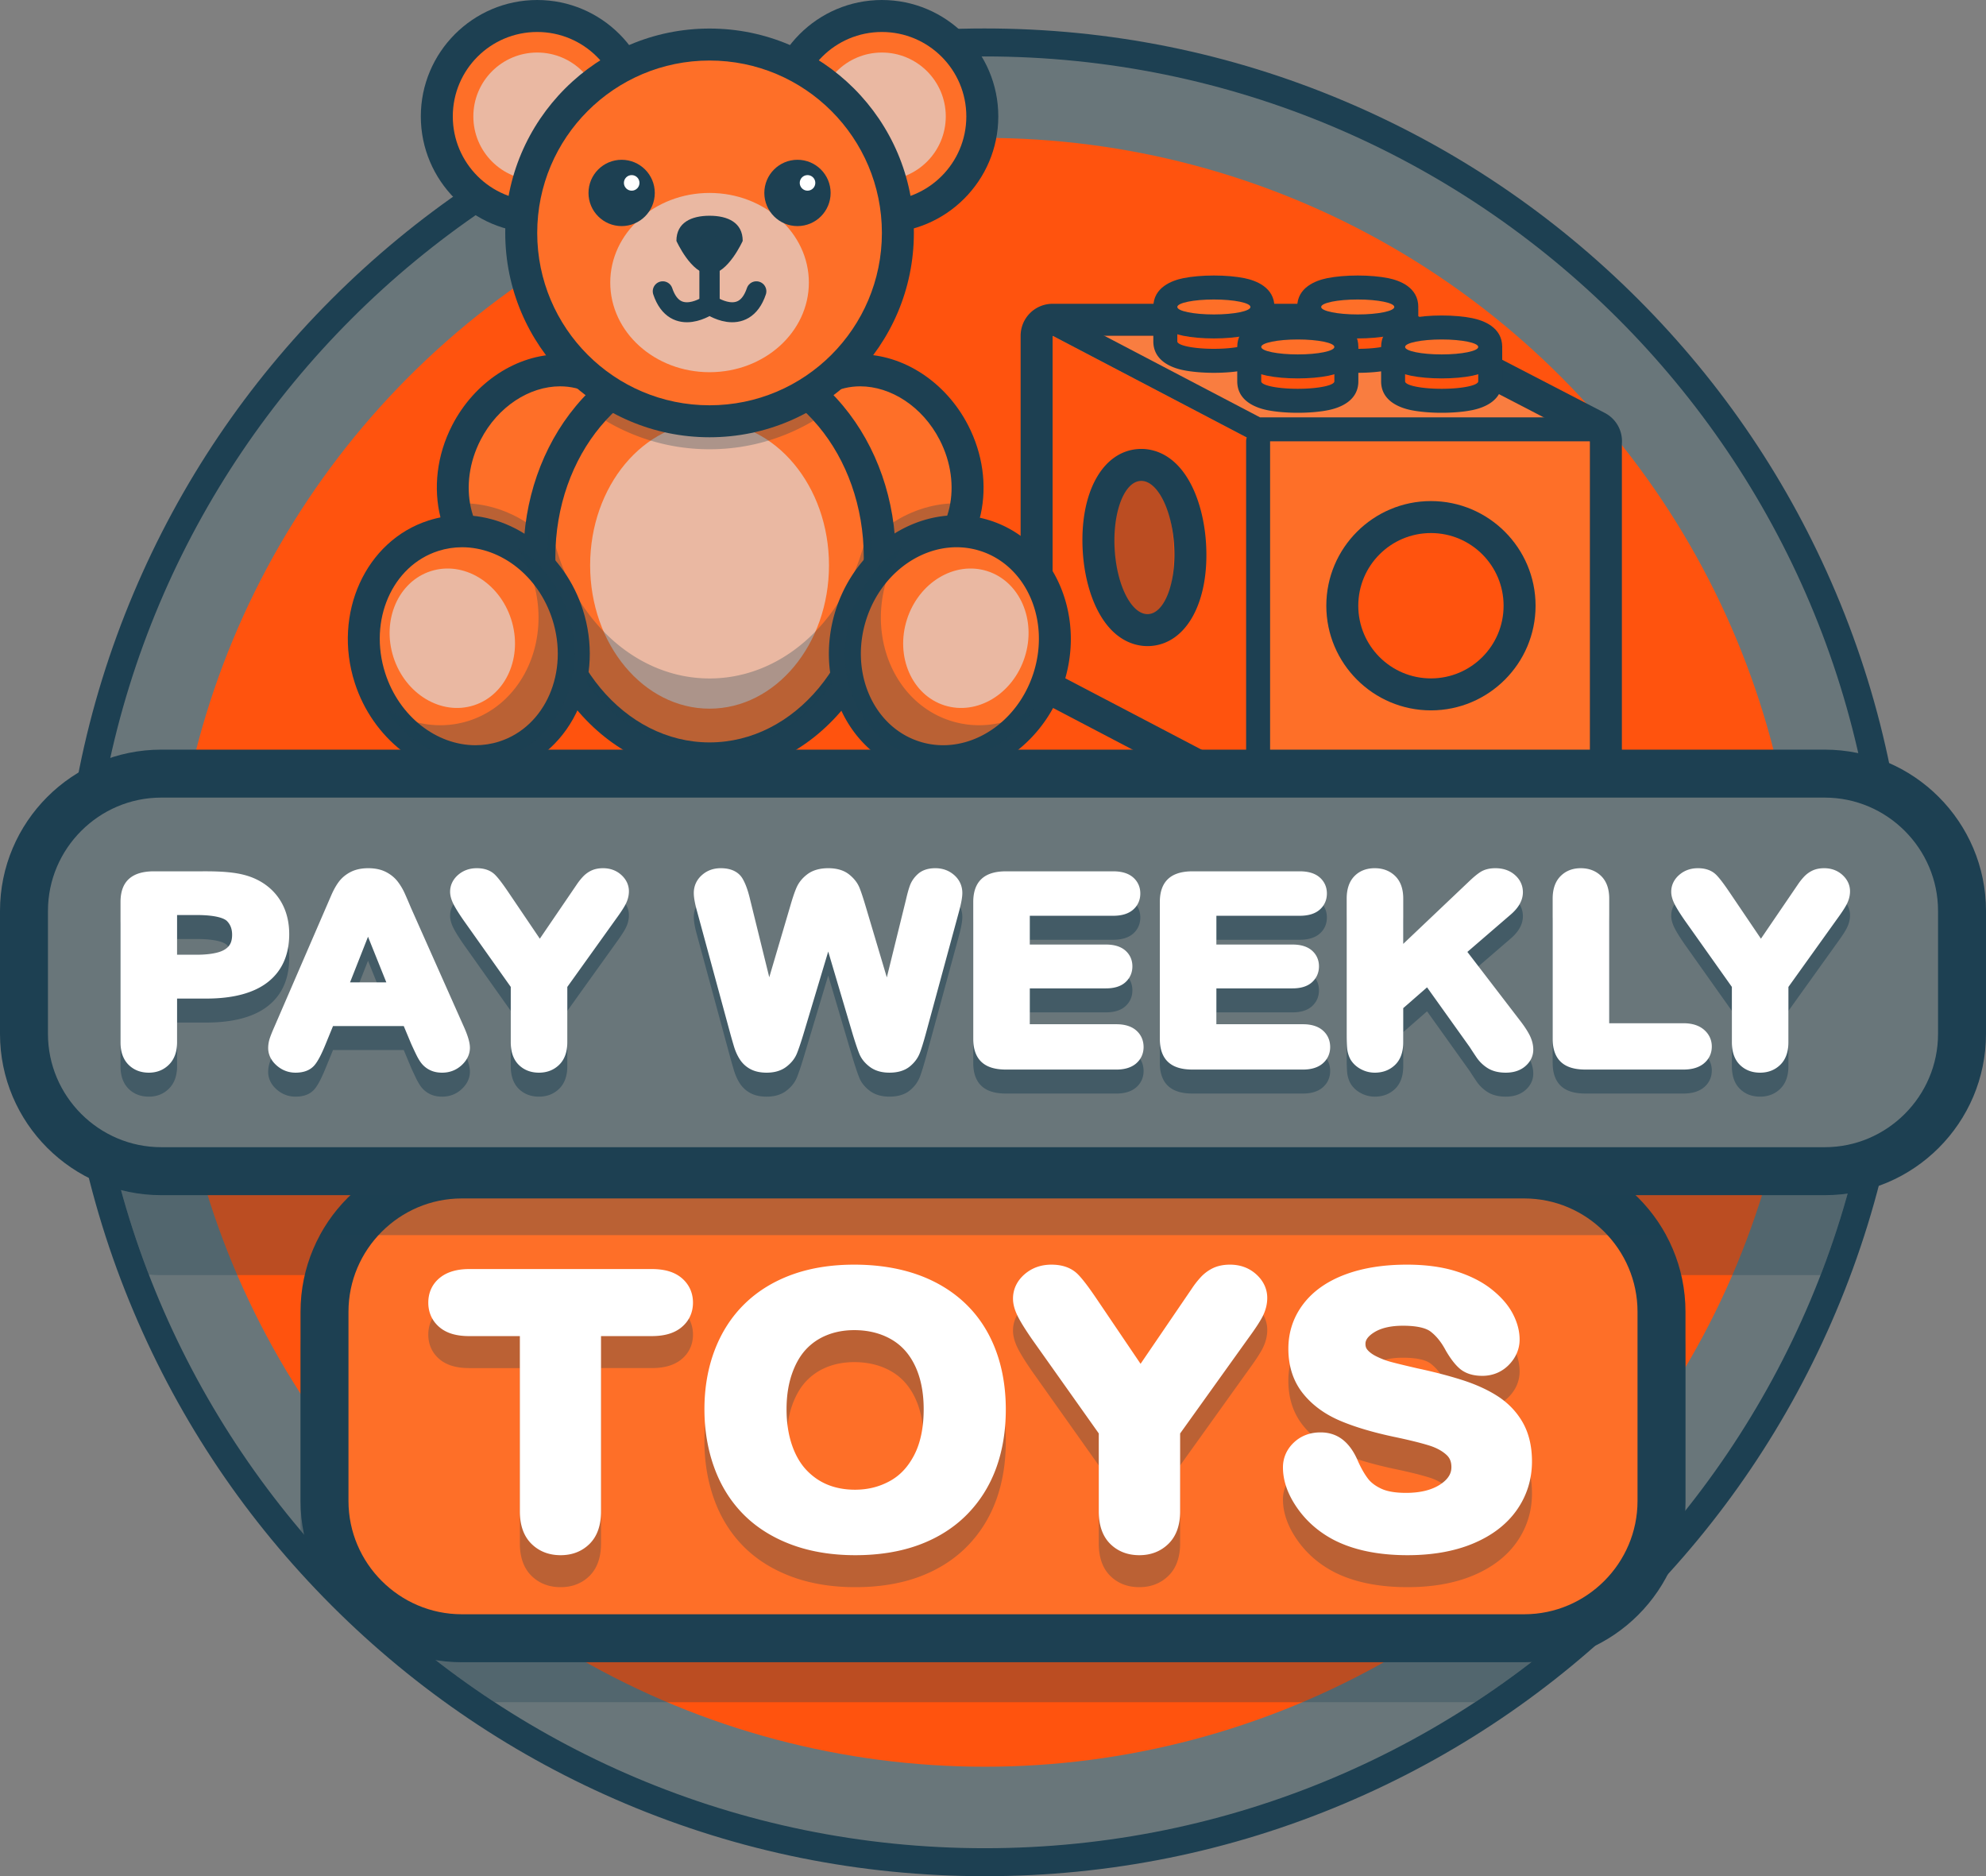 <svg viewBox="0 0 496.966 469.383" xmlns="http://www.w3.org/2000/svg"><rect x="0" y="0" width="496.966" height="469.383" fill="#808080" stroke="none"/><defs><style>.cls-2{fill:#eab8a2}.cls-6{mix-blend-mode:multiply;opacity:.3}.cls-6,.cls-8{fill:#1d4052}.cls-10{fill:#ff530e}.cls-12,.cls-13{fill:#fe6f28}.cls-14{fill:#fff}.cls-16{fill:none;stroke:#1d4052;stroke-miterlimit:10;stroke-width:5px;stroke-linecap:round}.cls-17{fill:#1d4052}</style></defs><g style="isolation:isolate"><g id="Layer_1"><path style="fill:#69767a" d="M246.437 465.882c-60.803 0-117.966-23.677-160.96-66.672-42.994-42.993-66.672-100.156-66.672-160.959s23.678-117.965 66.672-160.96 100.157-66.67 160.96-66.67 117.966 23.677 160.96 66.67c42.993 42.995 66.671 100.158 66.671 160.96s-23.678 117.966-66.672 160.96c-42.993 42.994-100.156 66.671-160.959 66.671Z"></path><path d="M246.437 14.12c123.784 0 224.131 100.347 224.131 224.131S370.221 462.383 246.437 462.383 22.305 362.036 22.305 238.25 122.652 14.12 246.437 14.12m0-7c-31.2 0-61.47 6.112-89.97 18.166-27.523 11.642-52.24 28.306-73.465 49.53-21.224 21.225-37.889 45.943-49.53 73.466-12.055 28.5-18.167 58.77-18.167 89.97s6.112 61.469 18.167 89.968c11.641 27.524 28.306 52.241 49.53 73.466 21.225 21.224 45.942 37.889 73.466 49.53 28.5 12.055 58.77 18.167 89.969 18.167s61.47-6.112 89.969-18.167c27.523-11.641 52.24-28.306 73.465-49.53s37.89-45.942 49.53-73.466c12.055-28.5 18.167-58.77 18.167-89.969s-6.112-61.47-18.166-89.969c-11.642-27.523-28.306-52.24-49.53-73.465-21.225-21.225-45.943-37.89-73.466-49.53-28.5-12.055-58.77-18.167-89.97-18.167Z" class="cls-8"></path><circle style="fill:#ff530e" r="203.747" cy="238.251" cx="246.437"></circle><path d="M220.683 54.252c-13.855 0-25.127-11.272-25.127-25.126S206.828 4 220.683 4s25.125 11.271 25.125 25.126-11.271 25.126-25.125 25.126Z" class="cls-13"></path><path d="M220.683 8c11.667 0 21.126 9.459 21.126 21.126s-9.459 21.126-21.126 21.126-21.127-9.458-21.127-21.126S209.015 8 220.682 8m0-8c-16.06 0-29.126 13.066-29.126 29.126s13.066 29.126 29.126 29.126 29.127-13.066 29.127-29.126S236.743 0 220.683 0Z" class="cls-8"></path><circle r="15.982" cy="29.126" cx="220.683" class="cls-2"></circle><path d="M134.43 54.252c-13.854 0-25.126-11.272-25.126-25.126S120.576 4 134.43 4s25.126 11.271 25.126 25.126-11.271 25.126-25.126 25.126Z" class="cls-13"></path><path d="M134.43 8c11.668 0 21.126 9.459 21.126 21.126s-9.458 21.126-21.126 21.126-21.126-9.458-21.126-21.126S122.763 8 134.43 8m0-8c-16.06 0-29.126 13.066-29.126 29.126s13.066 29.126 29.126 29.126 29.126-13.066 29.126-29.126S150.49 0 134.43 0Z" class="cls-8"></path><circle r="15.982" cy="29.126" cx="134.43" class="cls-2"></circle><path d="M221.154 144.907c-9.372 0-18.575-6.114-23.446-15.574-3.224-6.26-4.215-13.232-2.79-19.63 1.485-6.668 5.387-11.927 10.986-14.81 2.889-1.488 6.034-2.242 9.349-2.242 9.371 0 18.575 6.113 23.447 15.574 3.223 6.26 4.214 13.232 2.788 19.63-1.484 6.667-5.386 11.927-10.985 14.81-2.889 1.487-6.034 2.242-9.349 2.242Z" class="cls-13"></path><path d="M215.252 96.651c7.639 0 15.574 5.021 19.891 13.405 5.782 11.228 2.885 24.235-6.471 29.053-2.37 1.22-4.927 1.798-7.518 1.798-7.638 0-15.573-5.021-19.89-13.405-5.782-11.228-2.885-24.235 6.47-29.053 2.37-1.22 4.928-1.798 7.519-1.798m0-8c-3.958 0-7.72.904-11.18 2.686-13.263 6.83-17.714 24.696-9.922 39.827 5.55 10.778 16.15 17.743 27.003 17.743 3.958 0 7.72-.904 11.18-2.686 6.577-3.387 11.336-9.763 13.059-17.496 1.628-7.31.514-15.24-3.137-22.331-5.55-10.779-16.15-17.743-27.003-17.743Z" class="cls-8"></path><path d="M134.252 144.907c-3.314 0-6.46-.755-9.349-2.243-5.598-2.882-9.5-8.142-10.985-14.808-1.425-6.399-.434-13.37 2.79-19.631 4.87-9.46 14.074-15.574 23.446-15.574 3.315 0 6.46.754 9.349 2.242 5.6 2.883 9.5 8.142 10.985 14.81 1.426 6.397.435 13.37-2.789 19.63-4.871 9.46-14.075 15.574-23.446 15.574Z" class="cls-13"></path><path d="M140.154 96.651c2.591 0 5.148.578 7.518 1.798 9.355 4.818 12.253 17.825 6.471 29.053-4.317 8.384-12.252 13.405-19.89 13.405-2.591 0-5.148-.578-7.518-1.798-9.356-4.818-12.253-17.825-6.471-29.053 4.317-8.384 12.252-13.405 19.89-13.405m0-8c-10.853 0-21.453 6.965-27.003 17.743-7.792 15.131-3.34 32.998 9.922 39.827 3.46 1.782 7.222 2.686 11.18 2.686 10.853 0 21.453-6.965 27.003-17.743 7.791-15.131 3.34-32.998-9.922-39.827-3.46-1.782-7.222-2.686-11.18-2.686Z" class="cls-8"></path><path d="M142.539 141.876c-5.22 2.522-11.037 2.801-16.025.232-5.84-3.007-9.163-9.205-9.43-16.17 10.246.473 19.811 6.634 25.455 15.938ZM212.647 141.876c5.22 2.522 11.037 2.801 16.025.232 5.84-3.007 9.162-9.205 9.43-16.17-10.247.473-19.812 6.634-25.455 15.938Z" class="cls-6"></path><path d="M177.556 189.735c-23.482 0-42.587-22.568-42.587-50.308s19.105-50.309 42.587-50.309 42.588 22.568 42.588 50.309-19.105 50.308-42.588 50.308Z" class="cls-13"></path><path d="M177.556 93.118c21.311 0 38.587 20.733 38.587 46.309s-17.276 46.308-38.587 46.308-38.587-20.733-38.587-46.308 17.276-46.31 38.587-46.31m0-8c-12.723 0-24.596 5.84-33.43 16.443-8.484 10.182-13.157 23.63-13.157 37.867s4.673 27.685 13.156 37.866c8.835 10.603 20.708 16.442 33.431 16.442s24.596-5.839 33.431-16.442c8.484-10.181 13.156-23.63 13.156-37.866s-4.672-27.685-13.155-37.867c-8.835-10.603-20.708-16.442-33.432-16.442Z" class="cls-8"></path><ellipse ry="35.865" rx="29.884" cy="141.427" cx="177.556" class="cls-2"></ellipse><path d="M177.556 112.395c9.502 0 18.401-2.614 26.032-7.148-6.862-7.532-15.999-12.13-26.032-12.13s-19.169 4.598-26.031 12.13a50.803 50.803 0 0 0 26.031 7.148ZM177.556 169.735c-19.795 0-36.315-16.959-39.87-39.308a57.262 57.262 0 0 0-.717 9c0 26.637 18.208 48.308 40.587 48.308s40.587-21.67 40.587-48.308c0-3.077-.253-6.082-.717-9-3.554 22.35-20.074 39.308-39.87 39.308Z" class="cls-6"></path><path d="M118.98 190.439c-11.618-.001-22.476-8.573-26.406-20.847-4.88-15.243 2.243-31.197 15.879-35.563a23.503 23.503 0 0 1 7.176-1.12c11.617 0 22.475 8.572 26.406 20.846 4.88 15.243-2.243 31.198-15.88 35.564a23.5 23.5 0 0 1-7.174 1.12Z" class="cls-13"></path><path d="M115.629 136.909c9.7 0 19.098 7.142 22.596 18.066 4.215 13.164-1.735 26.835-13.289 30.534-1.966.63-3.967.93-5.956.93-9.7 0-19.099-7.143-22.597-18.067-4.214-13.163 1.735-26.834 13.29-30.533 1.966-.63 3.967-.93 5.956-.93m0-8c-2.855 0-5.68.44-8.396 1.31-15.737 5.04-24.022 23.249-18.468 40.593 4.454 13.911 16.879 23.627 30.215 23.627 2.855 0 5.68-.441 8.395-1.31 7.814-2.503 14.012-8.236 17.454-16.145 3.286-7.549 3.646-16.231 1.015-24.448-4.454-13.911-16.88-23.627-30.215-23.627Z" class="cls-8"></path><path d="M177.556 105.395c-25.985 0-47.126-21.14-47.126-47.126s21.14-47.127 47.126-47.127 47.127 21.141 47.127 47.127-21.14 47.126-47.127 47.126Z" class="cls-13"></path><path d="M177.556 15.143c23.818 0 43.126 19.308 43.126 43.126s-19.308 43.126-43.126 43.126-43.126-19.308-43.126-43.126 19.308-43.126 43.126-43.126m0-8c-28.19 0-51.126 22.935-51.126 51.126s22.935 51.126 51.126 51.126 51.126-22.935 51.126-51.126-22.935-51.126-51.126-51.126Z" class="cls-8"></path><ellipse ry="22.424" rx="24.849" cy="70.693" cx="177.556" class="cls-2"></ellipse><path d="M185.85 60.269s-3.713 8.293-8.294 8.293-8.293-8.293-8.293-8.293c0-4.58 3.713-6.294 8.293-6.294s8.294 1.713 8.294 6.294Z" class="cls-17"></path><circle r="8.294" cy="48.269" cx="155.556" class="cls-17"></circle><circle r="8.294" cy="48.269" cx="199.556" class="cls-17"></circle><circle r="1.948" cy="45.755" cx="202.071" class="cls-14"></circle><circle r="1.948" cy="45.755" cx="158.071" class="cls-14"></circle><path d="M123.78 425.853h245.314a225.34 225.34 0 0 0 52.671-47.986v-39.695c0-22.247-18.099-40.347-40.346-40.347H115.547c-22.247 0-40.346 18.1-40.346 40.347v44.676a225.313 225.313 0 0 0 48.578 43.005Z" class="cls-6"></path><path d="M313.822 110.41h84.029v84.029h-84.029z" class="cls-12"></path><path d="m313.822 194.439-50.424-26.411V84l50.424 26.41v84.029z" class="cls-10"></path><path d="M397.899 110.41h-84.077L263.398 84h83.499l51.002 26.41z" class="cls-12"></path><path d="M397.899 110.41h-84.077L263.398 84h83.499l51.002 26.41z" style="fill:#eab8a2;opacity:.2"></path><path d="M397.899 104.41h-84.077v6H397.9a3 3 0 1 0 0-6Zm-81.293.685-50.425-26.41A3 3 0 0 0 263.398 84l50.424 26.41 2.784-5.315Zm-2.784-.685v6l2.784-5.315-2.784 5.315v-6Z" class="cls-8"></path><path d="M311.822 110.41v84.029a3 3 0 1 0 6 0V110.41a3 3 0 1 0-6 0Z" class="cls-8"></path><path d="m346.897 84 51.001 26.41h-.047v84.029h-84.029l-50.424-26.41v-84.03h83.499m0-8h-83.5a8 8 0 0 0-8 8v84.03a8 8 0 0 0 4.289 7.086l50.424 26.41a8 8 0 0 0 3.712.914h84.029a8 8 0 0 0 8-8v-83.393a7.975 7.975 0 0 0-4.274-7.74l-51.002-26.41a8 8 0 0 0-3.678-.896Z" class="cls-8"></path><path d="M177.556 61.269v14.903" style="fill:none;stroke:#1d4052;stroke-miterlimit:10;stroke-width:5px"></path><path d="M177.556 61.269v14.903s8.538 6.108 11.714-3.298M177.556 76.172s-8.538 6.108-11.714-3.298" class="cls-16"></path><path d="M236.017 190.439c-2.44 0-4.854-.377-7.176-1.12-13.636-4.366-20.759-20.32-15.879-35.564 3.931-12.274 14.79-20.846 26.407-20.846 2.44 0 4.854.377 7.175 1.12 13.636 4.366 20.76 20.32 15.88 35.563-3.93 12.274-14.79 20.847-26.407 20.847Z" class="cls-13"></path><path d="M239.369 136.909c1.989 0 3.99.3 5.956.93 11.554 3.7 17.504 17.37 13.289 30.533-3.498 10.924-12.897 18.067-22.597 18.067-1.989 0-3.99-.3-5.956-.93-11.554-3.7-17.504-17.37-13.289-30.534 3.498-10.924 12.897-18.066 22.597-18.066m0-8c-13.336 0-25.762 9.716-30.216 23.627-2.63 8.217-2.27 16.9 1.015 24.448 3.442 7.909 9.64 13.642 17.454 16.144 2.716.87 5.54 1.31 8.395 1.31 13.337 0 25.762-9.715 30.216-23.626 5.553-17.344-2.732-35.554-18.469-40.593a27.493 27.493 0 0 0-8.395-1.31Z" class="cls-8"></path><ellipse transform="rotate(-72.246 241.693 159.674)" ry="15.473" rx="17.628" cy="159.674" cx="241.693" class="cls-2"></ellipse><ellipse transform="rotate(-17.754 113.182 159.674)" ry="17.628" rx="15.473" cy="159.674" cx="113.182" class="cls-2"></ellipse><path d="M245.017 181.439a23.5 23.5 0 0 1-7.175-1.12c-13.637-4.367-20.76-20.32-15.88-35.563a31.884 31.884 0 0 1 3.663-7.673c-5.75 3.677-10.38 9.542-12.662 16.673-4.88 15.243 2.242 31.196 15.878 35.563a23.5 23.5 0 0 0 7.176 1.12c8.997 0 17.523-5.154 22.744-13.174-4.148 2.652-8.875 4.174-13.744 4.174ZM110.168 181.439a23.5 23.5 0 0 0 7.176-1.12c13.636-4.367 20.76-20.32 15.879-35.563a31.884 31.884 0 0 0-3.663-7.673c5.75 3.677 10.38 9.542 12.663 16.673 4.88 15.243-2.243 31.196-15.879 35.563a23.5 23.5 0 0 1-7.176 1.12c-8.996 0-17.522-5.154-22.743-13.174 4.148 2.652 8.875 4.174 13.743 4.174ZM40.346 207.544a40.097 40.097 0 0 0-16.392 3.494c-1.08 8.922-1.649 18-1.649 27.213 0 28.423 5.304 55.603 14.953 80.623 1.02.078 2.048.13 3.088.13h415.22c9.681-25.056 15.002-52.281 15.002-80.753 0-9.775-.63-19.404-1.843-28.849a40.2 40.2 0 0 0-12.105-1.858H40.346Z" class="cls-6"></path><rect ry="34.347" rx="34.347" height="116.027" width="334.565" y="293.826" x="81.201" class="cls-12"></rect><path d="M381.419 299.825c15.59 0 28.346 12.756 28.346 28.347v47.335c0 15.59-12.755 28.346-28.346 28.346H115.547c-15.59 0-28.346-12.756-28.346-28.346v-47.335c0-15.59 12.756-28.347 28.346-28.347H381.42m0-12H115.547c-22.247 0-40.346 18.1-40.346 40.347v47.335c0 22.247 18.1 40.346 40.346 40.346H381.42c22.247 0 40.346-18.1 40.346-40.346v-47.335c0-22.247-18.099-40.347-40.346-40.347Z" class="cls-8"></path><g style="opacity:.3;mix-blend-mode:multiply"><path d="M170.502 327.67c-1.78-1.468-4.215-2.182-7.444-2.182h-45.633c-3.027 0-5.461.702-7.234 2.086-1.974 1.539-3.017 3.726-3.017 6.325 0 2.509.997 4.656 2.88 6.207 1.761 1.453 4.172 2.16 7.371 2.16h12.663v43.848c0 3.489.975 6.22 2.898 8.118 1.913 1.887 4.37 2.844 7.304 2.844 2.9 0 5.333-.95 7.233-2.823 1.906-1.883 2.873-4.622 2.873-8.14v-43.848h12.662c3.183 0 5.6-.698 7.389-2.134 1.935-1.553 2.959-3.709 2.959-6.232 0-2.508-1.004-4.661-2.904-6.23ZM234.036 328.79c-5.674-2.92-12.503-4.402-20.298-4.402-5.739 0-10.962.837-15.523 2.489-4.64 1.68-8.647 4.149-11.906 7.341-3.265 3.197-5.788 7.114-7.499 11.64-1.684 4.454-2.538 9.4-2.538 14.698 0 5.165.815 10.05 2.425 14.52 1.64 4.56 4.109 8.525 7.337 11.785 3.227 3.26 7.285 5.811 12.06 7.586 4.697 1.744 10.057 2.629 15.934 2.629 5.9 0 11.242-.86 15.873-2.559 4.715-1.73 8.76-4.275 12.023-7.567 3.258-3.288 5.734-7.22 7.36-11.688 1.595-4.389 2.403-9.307 2.403-14.618 0-7.217-1.487-13.625-4.422-19.047-2.987-5.517-7.438-9.825-13.229-12.807Zm-20.298 11.98c3.481 0 6.584.763 9.22 2.267 2.595 1.48 4.546 3.625 5.965 6.552 1.47 3.035 2.214 6.725 2.214 10.967 0 4.59-.804 8.46-2.39 11.501-1.553 2.976-3.555 5.1-6.12 6.493-2.656 1.444-5.5 2.145-8.696 2.145-2.468 0-4.75-.415-6.782-1.235-1.99-.802-3.782-2.034-5.328-3.66-1.545-1.627-2.769-3.738-3.638-6.275-.903-2.634-1.361-5.652-1.361-8.969 0-3.283.456-6.26 1.356-8.847.872-2.506 2.055-4.567 3.515-6.128 1.468-1.568 3.174-2.73 5.217-3.556 2.062-.832 4.36-1.255 6.828-1.255ZM314.287 326.748c-1.768-1.566-3.957-2.36-6.51-2.36-1.598 0-3.02.29-4.233.86a10.148 10.148 0 0 0-3.123 2.33 21.813 21.813 0 0 0-2.098 2.674l-12.913 18.945-10.769-15.916c-2.16-3.214-3.776-5.34-4.94-6.5-1.594-1.588-3.81-2.393-6.59-2.393-2.593 0-4.833.79-6.656 2.344-1.94 1.651-2.966 3.78-2.966 6.155 0 1.403.416 2.9 1.27 4.573.696 1.364 1.813 3.158 3.44 5.52l16.753 23.634v19.5c0 3.518.968 6.257 2.875 8.14 1.896 1.872 4.345 2.822 7.279 2.822 2.894 0 5.34-.953 7.267-2.832 1.948-1.899 2.936-4.634 2.936-8.13v-19.492l17.16-23.956c1.577-2.152 2.678-3.823 3.368-5.11.845-1.58 1.273-3.21 1.273-4.846 0-2.264-.977-4.326-2.823-5.962ZM381.055 363.891c-1.509-2.656-3.628-4.878-6.3-6.604-2.486-1.603-5.508-2.975-8.987-4.077-3.303-1.048-7.049-2.02-11.087-2.88-3.125-.718-5.392-1.27-6.74-1.64-1.19-.327-2.39-.79-3.567-1.377-.967-.481-1.712-1.034-2.212-1.642-.33-.398-.476-.841-.476-1.435 0-.41 0-1.497 2.046-2.831 1.767-1.152 4.232-1.736 7.33-1.736 4.12 0 6.023.784 6.892 1.44 1.443 1.09 2.721 2.674 3.798 4.707l.063.113c1.173 2 2.282 3.443 3.392 4.414 1.412 1.237 3.338 1.864 5.721 1.864 2.603 0 4.912-.962 6.675-2.782 1.74-1.793 2.658-3.968 2.658-6.289 0-2.196-.609-4.436-1.81-6.66-1.161-2.148-2.975-4.19-5.39-6.068-2.373-1.842-5.352-3.326-8.859-4.412-3.447-1.067-7.543-1.608-12.174-1.608-5.773 0-10.903.81-15.247 2.406-4.547 1.671-8.104 4.141-10.572 7.34-2.532 3.282-3.816 7.08-3.816 11.29 0 4.408 1.239 8.185 3.682 11.225 2.318 2.888 5.46 5.184 9.34 6.823 3.59 1.52 8.076 2.858 13.343 3.98 3.7.771 6.673 1.502 8.836 2.172 1.826.566 3.308 1.37 4.402 2.387.816.76 1.196 1.719 1.196 3.018 0 1.055-.277 2.643-2.672 4.27-2.14 1.45-5.062 2.187-8.685 2.187-2.637 0-4.727-.356-6.217-1.058-1.45-.68-2.564-1.524-3.31-2.508-.903-1.187-1.766-2.714-2.556-4.514-.926-2.157-2.107-3.85-3.51-5.03-1.598-1.341-3.54-2.022-5.773-2.022-2.647 0-4.89.842-6.665 2.501-1.808 1.689-2.764 3.855-2.764 6.262 0 3.34 1.197 6.75 3.56 10.14 2.276 3.265 5.27 5.908 8.913 7.863 4.959 2.625 11.253 3.956 18.709 3.956 6.2 0 11.677-.965 16.277-2.867 4.762-1.97 8.46-4.774 10.991-8.338 2.565-3.613 3.865-7.734 3.865-12.25 0-3.764-.773-7.037-2.3-9.73Z" class="cls-8"></path></g><path d="M170.502 319.67c-1.78-1.468-4.215-2.182-7.444-2.182h-45.633c-3.027 0-5.461.702-7.234 2.086-1.974 1.539-3.017 3.726-3.017 6.325 0 2.509.997 4.656 2.88 6.207 1.761 1.453 4.172 2.16 7.371 2.16h12.663v43.848c0 3.489.975 6.22 2.898 8.118 1.913 1.887 4.37 2.844 7.304 2.844 2.9 0 5.333-.95 7.233-2.823 1.906-1.883 2.873-4.622 2.873-8.14v-43.848h12.662c3.183 0 5.6-.698 7.389-2.134 1.935-1.553 2.959-3.709 2.959-6.232 0-2.508-1.004-4.661-2.904-6.23ZM234.036 320.79c-5.674-2.92-12.503-4.402-20.298-4.402-5.739 0-10.962.837-15.523 2.489-4.64 1.68-8.647 4.149-11.906 7.341-3.265 3.197-5.788 7.114-7.499 11.64-1.684 4.454-2.538 9.4-2.538 14.698 0 5.165.815 10.05 2.425 14.52 1.64 4.56 4.109 8.525 7.337 11.785 3.227 3.26 7.285 5.811 12.06 7.586 4.697 1.744 10.057 2.629 15.934 2.629 5.9 0 11.242-.86 15.873-2.559 4.715-1.73 8.76-4.275 12.023-7.567 3.258-3.288 5.734-7.22 7.36-11.688 1.595-4.389 2.403-9.307 2.403-14.618 0-7.217-1.487-13.625-4.422-19.047-2.987-5.517-7.438-9.825-13.229-12.807Zm-20.298 11.98c3.481 0 6.584.763 9.22 2.267 2.595 1.48 4.546 3.625 5.965 6.552 1.47 3.035 2.214 6.725 2.214 10.967 0 4.59-.804 8.46-2.39 11.501-1.553 2.976-3.555 5.1-6.12 6.493-2.656 1.444-5.5 2.145-8.696 2.145-2.468 0-4.75-.415-6.782-1.235-1.99-.802-3.782-2.034-5.328-3.66-1.545-1.627-2.769-3.738-3.638-6.275-.903-2.634-1.361-5.652-1.361-8.969 0-3.283.456-6.26 1.356-8.847.872-2.506 2.055-4.567 3.515-6.128 1.468-1.568 3.174-2.73 5.217-3.556 2.062-.832 4.36-1.255 6.828-1.255ZM314.287 318.748c-1.768-1.566-3.957-2.36-6.51-2.36-1.598 0-3.02.29-4.233.86a10.148 10.148 0 0 0-3.123 2.33 21.813 21.813 0 0 0-2.098 2.674l-12.913 18.945-10.769-15.916c-2.16-3.214-3.776-5.34-4.94-6.5-1.594-1.588-3.81-2.393-6.59-2.393-2.593 0-4.833.79-6.656 2.344-1.94 1.651-2.966 3.78-2.966 6.155 0 1.403.416 2.9 1.27 4.573.696 1.364 1.813 3.158 3.44 5.52l16.753 23.634v19.5c0 3.518.968 6.257 2.875 8.14 1.896 1.872 4.345 2.822 7.279 2.822 2.894 0 5.34-.953 7.267-2.832 1.948-1.899 2.936-4.634 2.936-8.13v-19.492l17.16-23.956c1.577-2.152 2.678-3.823 3.368-5.11.845-1.58 1.273-3.21 1.273-4.846 0-2.264-.977-4.326-2.823-5.962ZM381.055 355.891c-1.509-2.656-3.628-4.878-6.3-6.604-2.486-1.603-5.508-2.975-8.987-4.077-3.303-1.048-7.049-2.02-11.087-2.88-3.125-.718-5.392-1.27-6.74-1.64-1.19-.327-2.39-.79-3.567-1.377-.967-.481-1.712-1.034-2.212-1.642-.33-.398-.476-.841-.476-1.435 0-.41 0-1.497 2.046-2.831 1.767-1.152 4.232-1.736 7.33-1.736 4.12 0 6.023.784 6.892 1.44 1.443 1.09 2.721 2.674 3.798 4.707l.063.113c1.173 2 2.282 3.443 3.392 4.414 1.412 1.237 3.338 1.864 5.721 1.864 2.603 0 4.912-.962 6.675-2.782 1.74-1.793 2.658-3.968 2.658-6.289 0-2.196-.609-4.436-1.81-6.66-1.161-2.148-2.975-4.19-5.39-6.068-2.373-1.842-5.352-3.326-8.859-4.412-3.447-1.067-7.543-1.608-12.174-1.608-5.773 0-10.903.81-15.247 2.406-4.547 1.671-8.104 4.141-10.572 7.34-2.532 3.282-3.816 7.08-3.816 11.29 0 4.408 1.239 8.185 3.682 11.225 2.318 2.888 5.46 5.184 9.34 6.823 3.59 1.52 8.076 2.858 13.343 3.98 3.7.771 6.673 1.502 8.836 2.172 1.826.566 3.308 1.37 4.402 2.387.816.76 1.196 1.719 1.196 3.018 0 1.055-.277 2.643-2.672 4.27-2.14 1.45-5.062 2.187-8.685 2.187-2.637 0-4.727-.356-6.217-1.058-1.45-.68-2.564-1.524-3.31-2.508-.903-1.187-1.766-2.714-2.556-4.514-.926-2.157-2.107-3.85-3.51-5.03-1.598-1.341-3.54-2.022-5.773-2.022-2.647 0-4.89.842-6.665 2.501-1.808 1.689-2.764 3.855-2.764 6.262 0 3.34 1.197 6.75 3.56 10.14 2.276 3.265 5.27 5.908 8.913 7.863 4.959 2.625 11.253 3.956 18.709 3.956 6.2 0 11.677-.965 16.277-2.867 4.762-1.97 8.46-4.774 10.991-8.338 2.565-3.613 3.865-7.734 3.865-12.25 0-3.764-.773-7.037-2.3-9.73Z" class="cls-14"></path><path d="M381.419 287.825H115.547c-15.314 0-28.661 8.577-35.494 21.179h336.86c-6.833-12.602-20.18-21.179-35.494-21.179Z" class="cls-6"></path><path style="fill:#69767a" d="M40.346 193.544H456.62c18.956 0 34.346 15.39 34.346 34.347v30.767c0 18.956-15.39 34.346-34.346 34.346H40.347C21.39 293.004 6 277.614 6 258.658V227.89c0-18.957 15.39-34.347 34.346-34.347Z"></path><path d="M456.62 199.544c15.59 0 28.346 12.756 28.346 28.347v30.766c0 15.591-12.756 28.347-28.346 28.347H40.346c-15.59 0-28.346-12.756-28.346-28.347v-30.766c0-15.59 12.756-28.347 28.346-28.347H456.62m0-12H40.346C18.1 187.544 0 205.644 0 227.891v30.766c0 22.248 18.1 40.347 40.346 40.347H456.62c22.247 0 40.346-18.1 40.346-40.347v-30.766c0-22.247-18.099-40.347-40.346-40.347Z" class="cls-8"></path><g style="opacity:.5;mix-blend-mode:multiply"><path d="M72.371 239.67c0-2.449-.449-4.7-1.335-6.693a13.742 13.742 0 0 0-3.973-5.16c-1.711-1.38-3.757-2.377-6.067-2.96-2.26-.588-5.33-.874-9.39-.874H38.585c-2.748 0-4.77.583-6.182 1.783-1.489 1.263-2.244 3.241-2.244 5.879v35.147c0 2.362.667 4.233 1.98 5.56 1.32 1.331 3.04 2.007 5.113 2.007 2 0 3.694-.678 5.034-2.014 1.344-1.338 2.025-3.227 2.025-5.616v-10.907h7.297c6.638 0 11.772-1.347 15.26-4.002 3.652-2.781 5.504-6.87 5.504-12.15Zm-14.288.186c0 1.217-.267 2.137-.816 2.812-.576.708-1.473 1.239-2.67 1.578-1.42.404-3.254.608-5.451.608H44.31v-9.935h4.836c5.236 0 7.029.935 7.594 1.455.904.881 1.343 2.02 1.343 3.482ZM102.807 233.05a143.971 143.971 0 0 0-1.544-3.584 14.96 14.96 0 0 0-1.698-2.856c-.76-1.004-1.76-1.828-2.968-2.451-1.226-.633-2.725-.953-4.453-.953-1.707 0-3.194.32-4.42.953-1.217.627-2.221 1.47-2.984 2.504-.67.908-1.298 2.042-1.868 3.368l-14.124 32.652c-.553 1.247-.943 2.206-1.19 2.93a7.92 7.92 0 0 0-.451 2.578c0 1.155.374 2.856 2.158 4.402 1.349 1.172 2.928 1.766 4.695 1.766 2.12 0 3.731-.647 4.788-1.922.808-.976 1.667-2.609 2.703-5.137l1.884-4.605h17.697l1.879 4.495.023.052c.324.718.713 1.547 1.165 2.485.528 1.097 1.032 1.914 1.539 2.496a6.153 6.153 0 0 0 2.118 1.567c.83.377 1.798.569 2.879.569 1.873 0 3.505-.62 4.85-1.843 1.74-1.585 2.106-3.26 2.106-4.387 0-1.338-.546-3.154-1.711-5.696l-13.073-29.383Zm-6.136 18.71h-9.075l4.496-11.407 4.579 11.406ZM155.42 224.844c-1.227-1.087-2.748-1.638-4.521-1.638-1.116 0-2.105.2-2.94.596a7.049 7.049 0 0 0-2.174 1.621 15.477 15.477 0 0 0-1.472 1.877l-9.23 13.541-7.715-11.4c-1.523-2.267-2.66-3.764-3.479-4.58-1.102-1.098-2.64-1.655-4.573-1.655-1.803 0-3.36.548-4.63 1.628-1.342 1.145-2.052 2.618-2.052 4.26 0 .972.29 2.012.885 3.18.49.96 1.277 2.224 2.423 3.886l11.868 16.743v13.826c0 2.454.671 4.361 1.996 5.67 1.318 1.3 3.021 1.96 5.062 1.96 2.014 0 3.714-.662 5.054-1.967 1.353-1.32 2.04-3.224 2.04-5.663v-13.82l12.157-16.972c1.115-1.524 1.89-2.7 2.371-3.598.588-1.098.886-2.232.886-3.369 0-1.565-.676-2.991-1.955-4.126ZM238.732 224.89c-1.293-1.117-2.865-1.684-4.674-1.684-1.824 0-3.29.485-4.359 1.442-.941.843-1.62 1.827-2.017 2.926-.315.87-.633 2.015-.967 3.467l-4.802 19.484-5.32-17.868c-.638-2.133-1.14-3.637-1.534-4.6-.493-1.205-1.356-2.307-2.567-3.278-1.304-1.044-3.064-1.573-5.231-1.573-2.117 0-3.863.498-5.19 1.481-1.261.936-2.19 2.077-2.762 3.391-.471 1.084-.981 2.588-1.554 4.587l-5.258 17.825-4.787-19.424c-.53-2.274-1.152-3.994-1.902-5.261-.701-1.186-2.216-2.599-5.446-2.599-1.843 0-3.428.578-4.711 1.717-1.335 1.183-2.04 2.733-2.04 4.482 0 1.129.27 2.638.821 4.6l8.342 30.703c.254.926.543 1.931.866 3.013.372 1.244.865 2.348 1.466 3.28a7.148 7.148 0 0 0 2.717 2.49c1.095.576 2.448.868 4.023.868 1.992 0 3.655-.5 4.94-1.486 1.213-.926 2.086-2.018 2.597-3.244.404-.97.923-2.489 1.59-4.657l6.276-20.916 6.195 20.91.007.022c.685 2.217 1.21 3.754 1.6 4.698.5 1.213 1.373 2.294 2.592 3.212 1.284.97 2.944 1.46 4.93 1.46 2.102 0 3.806-.514 5.068-1.531 1.17-.945 2.019-2.077 2.52-3.365.406-1.038.89-2.593 1.486-4.759l8.342-30.705c.56-2.085.82-3.545.82-4.593 0-1.778-.718-3.339-2.076-4.515ZM284.231 263.714c-1.176-.977-2.82-1.473-4.886-1.473h-21.651v-8.97h19.054c2.061 0 3.675-.494 4.797-1.47 1.19-1.033 1.818-2.431 1.818-4.045 0-1.63-.646-3.028-1.871-4.046-1.131-.933-2.727-1.406-4.744-1.406h-19.054v-7.197h20.866c2.091 0 3.735-.486 4.883-1.442 1.244-1.033 1.902-2.462 1.902-4.135 0-1.653-.658-3.073-1.9-4.105-1.15-.956-2.794-1.442-4.885-1.442h-26.797c-1.719 0-3.127.239-4.306.729-1.367.569-2.392 1.5-3.043 2.766-.579 1.121-.872 2.523-.872 4.167v34.275c0 2.566.706 4.515 2.097 5.794 1.363 1.257 3.366 1.868 6.124 1.868h27.582c2.067 0 3.71-.496 4.89-1.476 1.262-1.056 1.93-2.495 1.93-4.163 0-1.71-.668-3.17-1.934-4.229ZM330.92 263.715c-1.175-.978-2.819-1.474-4.885-1.474h-21.653v-8.97h19.055c2.062 0 3.676-.494 4.798-1.47 1.189-1.032 1.817-2.43 1.817-4.045 0-1.631-.646-3.029-1.87-4.045-1.13-.933-2.726-1.407-4.745-1.407h-19.054v-7.197h20.866c2.09 0 3.734-.485 4.883-1.441 1.244-1.034 1.902-2.463 1.902-4.136 0-1.653-.658-3.073-1.9-4.105-1.15-.956-2.794-1.442-4.885-1.442h-26.797c-1.72 0-3.128.239-4.305.728-1.367.569-2.392 1.5-3.044 2.766-.578 1.12-.872 2.523-.872 4.168v34.275c0 2.567.707 4.517 2.098 5.793 1.362 1.257 3.365 1.869 6.123 1.869h27.583c2.067 0 3.71-.496 4.887-1.475 1.264-1.055 1.932-2.494 1.932-4.164 0-1.71-.668-3.172-1.933-4.228ZM380.258 261.189l-13.069-17.04 10.915-9.41c1.976-1.717 2.978-3.575 2.978-5.52 0-1.7-.707-3.207-2.044-4.36-1.27-1.098-2.9-1.653-4.844-1.653-1.503 0-2.772.327-3.772.974-.78.506-1.675 1.244-2.732 2.25l-16.55 15.707v-11.332c0-2.437-.68-4.337-2.021-5.647-1.327-1.295-3.045-1.952-5.106-1.952-2.106 0-3.827.677-5.113 2.01-1.269 1.314-1.911 3.194-1.911 5.59v33.901c0 1.526.036 2.672.11 3.506a7.149 7.149 0 0 0 .868 2.89c.624 1.016 1.51 1.827 2.627 2.407a7.329 7.329 0 0 0 3.42.849c2.03 0 3.74-.655 5.08-1.945 1.358-1.31 2.046-3.222 2.046-5.685v-8.515l5.96-5.2 10.66 14.92c.486.758 1.04 1.6 1.666 2.526a9.42 9.42 0 0 0 2.86 2.776c1.206.745 2.722 1.123 4.506 1.123 1.984 0 3.622-.537 4.87-1.598 1.32-1.125 2.017-2.566 2.017-4.166 0-1.231-.329-2.49-.978-3.738-.563-1.082-1.365-2.285-2.442-3.668ZM426.311 263.54c-1.241-1.027-2.94-1.547-5.052-1.547h-18.576v-31.188c0-2.436-.68-4.337-2.021-5.646-1.328-1.296-3.045-1.953-5.106-1.953-2.053 0-3.756.67-5.06 1.992-1.303 1.316-1.964 3.202-1.964 5.607v35.115c0 2.567.707 4.517 2.097 5.793 1.363 1.257 3.366 1.868 6.123 1.868h24.507c2.123 0 3.82-.499 5.046-1.482 1.339-1.074 2.047-2.555 2.047-4.281 0-1.692-.706-3.172-2.041-4.278ZM460.987 224.844c-1.227-1.087-2.748-1.638-4.523-1.638-1.115 0-2.104.2-2.94.596a7.046 7.046 0 0 0-2.174 1.622 15.427 15.427 0 0 0-1.472 1.876l-9.23 13.541-7.714-11.4c-1.522-2.264-2.66-3.761-3.48-4.58-1.103-1.098-2.641-1.655-4.572-1.655-1.804 0-3.361.548-4.629 1.628-1.343 1.144-2.053 2.617-2.053 4.26 0 .974.29 2.015.884 3.178.488.957 1.275 2.222 2.423 3.888l11.869 16.743v13.826c0 2.454.671 4.361 1.996 5.669 1.317 1.302 3.02 1.96 5.062 1.96 2.014 0 3.714-.661 5.053-1.966 1.353-1.32 2.04-3.225 2.04-5.663v-13.82l12.158-16.972c1.113-1.522 1.889-2.697 2.371-3.598.588-1.098.886-2.232.886-3.369 0-1.566-.677-2.993-1.955-4.126Z" class="cls-8"></path></g><path d="M72.371 233.67c0-2.449-.449-4.7-1.335-6.693a13.742 13.742 0 0 0-3.973-5.16c-1.711-1.38-3.757-2.377-6.067-2.96-2.26-.588-5.33-.874-9.39-.874H38.585c-2.748 0-4.77.583-6.182 1.783-1.489 1.263-2.244 3.241-2.244 5.879v35.147c0 2.362.667 4.233 1.98 5.56 1.32 1.331 3.04 2.007 5.113 2.007 2 0 3.694-.678 5.034-2.014 1.344-1.338 2.025-3.227 2.025-5.616v-10.907h7.297c6.638 0 11.772-1.347 15.26-4.002 3.652-2.781 5.504-6.87 5.504-12.15Zm-14.288.186c0 1.217-.267 2.137-.816 2.812-.576.708-1.473 1.239-2.67 1.578-1.42.404-3.254.608-5.451.608H44.31v-9.935h4.836c5.236 0 7.029.935 7.594 1.455.904.881 1.343 2.02 1.343 3.482ZM102.807 227.05a143.971 143.971 0 0 0-1.544-3.584 14.96 14.96 0 0 0-1.698-2.856c-.76-1.004-1.76-1.828-2.968-2.451-1.226-.633-2.725-.953-4.453-.953-1.707 0-3.194.32-4.42.953-1.217.627-2.221 1.47-2.984 2.504-.67.908-1.298 2.042-1.868 3.368l-14.124 32.652c-.553 1.247-.943 2.206-1.19 2.93a7.92 7.92 0 0 0-.451 2.578c0 1.155.374 2.856 2.158 4.402 1.349 1.172 2.928 1.766 4.695 1.766 2.12 0 3.731-.647 4.788-1.922.808-.976 1.667-2.609 2.703-5.137l1.884-4.605h17.697l1.879 4.495.023.052c.324.718.713 1.547 1.165 2.485.528 1.097 1.032 1.914 1.539 2.496a6.153 6.153 0 0 0 2.118 1.567c.83.377 1.798.569 2.879.569 1.873 0 3.505-.62 4.85-1.843 1.74-1.585 2.106-3.26 2.106-4.387 0-1.338-.546-3.154-1.711-5.696l-13.073-29.383Zm-6.136 18.71h-9.075l4.496-11.407 4.579 11.406ZM155.42 218.844c-1.227-1.087-2.748-1.638-4.521-1.638-1.116 0-2.105.2-2.94.596a7.049 7.049 0 0 0-2.174 1.621 15.477 15.477 0 0 0-1.472 1.877l-9.23 13.541-7.715-11.4c-1.523-2.267-2.66-3.764-3.479-4.58-1.102-1.098-2.64-1.655-4.573-1.655-1.803 0-3.36.548-4.63 1.628-1.342 1.145-2.052 2.618-2.052 4.26 0 .972.29 2.012.885 3.18.49.96 1.277 2.224 2.423 3.886l11.868 16.743v13.826c0 2.454.671 4.361 1.996 5.67 1.318 1.3 3.021 1.96 5.062 1.96 2.014 0 3.714-.662 5.054-1.967 1.353-1.32 2.04-3.224 2.04-5.663v-13.82l12.157-16.972c1.115-1.524 1.89-2.7 2.371-3.598.588-1.098.886-2.232.886-3.369 0-1.565-.676-2.991-1.955-4.126ZM238.732 218.89c-1.293-1.117-2.865-1.684-4.674-1.684-1.824 0-3.29.485-4.359 1.442-.941.843-1.62 1.827-2.017 2.926-.315.87-.633 2.015-.967 3.467l-4.802 19.484-5.32-17.868c-.638-2.133-1.14-3.637-1.534-4.6-.493-1.205-1.356-2.307-2.567-3.278-1.304-1.044-3.064-1.573-5.231-1.573-2.117 0-3.863.498-5.19 1.481-1.261.936-2.19 2.077-2.762 3.391-.471 1.084-.981 2.588-1.554 4.587l-5.258 17.825-4.787-19.424c-.53-2.274-1.152-3.994-1.902-5.261-.701-1.186-2.216-2.599-5.446-2.599-1.843 0-3.428.578-4.711 1.717-1.335 1.183-2.04 2.733-2.04 4.482 0 1.129.27 2.638.821 4.6l8.342 30.703c.254.926.543 1.931.866 3.013.372 1.244.865 2.348 1.466 3.28a7.148 7.148 0 0 0 2.717 2.49c1.095.576 2.448.868 4.023.868 1.992 0 3.655-.5 4.94-1.486 1.213-.926 2.086-2.018 2.597-3.244.404-.97.923-2.489 1.59-4.657l6.276-20.916 6.195 20.91.007.022c.685 2.217 1.21 3.754 1.6 4.698.5 1.213 1.373 2.294 2.592 3.212 1.284.97 2.944 1.46 4.93 1.46 2.102 0 3.806-.514 5.068-1.531 1.17-.945 2.019-2.077 2.52-3.365.406-1.038.89-2.593 1.486-4.759l8.342-30.705c.56-2.085.82-3.545.82-4.593 0-1.778-.718-3.339-2.076-4.515ZM284.231 257.714c-1.176-.977-2.82-1.473-4.886-1.473h-21.651v-8.97h19.054c2.061 0 3.675-.494 4.797-1.47 1.19-1.033 1.818-2.431 1.818-4.045 0-1.63-.646-3.028-1.871-4.046-1.131-.933-2.727-1.406-4.744-1.406h-19.054v-7.197h20.866c2.091 0 3.735-.486 4.883-1.442 1.244-1.033 1.902-2.462 1.902-4.135 0-1.653-.658-3.073-1.9-4.105-1.15-.956-2.794-1.442-4.885-1.442h-26.797c-1.719 0-3.127.239-4.306.729-1.367.569-2.392 1.5-3.043 2.766-.579 1.121-.872 2.523-.872 4.167v34.275c0 2.566.706 4.515 2.097 5.794 1.363 1.257 3.366 1.868 6.124 1.868h27.582c2.067 0 3.71-.496 4.89-1.476 1.262-1.056 1.93-2.495 1.93-4.163 0-1.71-.668-3.17-1.934-4.229ZM330.92 257.715c-1.175-.978-2.819-1.474-4.885-1.474h-21.653v-8.97h19.055c2.062 0 3.676-.494 4.798-1.47 1.189-1.032 1.817-2.43 1.817-4.045 0-1.631-.646-3.029-1.87-4.045-1.13-.933-2.726-1.407-4.745-1.407h-19.054v-7.197h20.866c2.09 0 3.734-.485 4.883-1.441 1.244-1.034 1.902-2.463 1.902-4.136 0-1.653-.658-3.073-1.9-4.105-1.15-.956-2.794-1.442-4.885-1.442h-26.797c-1.72 0-3.128.239-4.305.728-1.367.569-2.392 1.5-3.044 2.766-.578 1.12-.872 2.523-.872 4.168v34.275c0 2.567.707 4.517 2.098 5.793 1.362 1.257 3.365 1.869 6.123 1.869h27.583c2.067 0 3.71-.496 4.887-1.475 1.264-1.055 1.932-2.494 1.932-4.164 0-1.71-.668-3.172-1.933-4.228ZM380.258 255.189l-13.069-17.04 10.915-9.41c1.976-1.717 2.978-3.575 2.978-5.52 0-1.7-.707-3.207-2.044-4.36-1.27-1.098-2.9-1.653-4.844-1.653-1.503 0-2.772.327-3.772.974-.78.506-1.675 1.244-2.732 2.25l-16.55 15.707v-11.332c0-2.437-.68-4.337-2.021-5.647-1.327-1.295-3.045-1.952-5.106-1.952-2.106 0-3.827.677-5.113 2.01-1.269 1.314-1.911 3.194-1.911 5.59v33.901c0 1.526.036 2.672.11 3.506a7.149 7.149 0 0 0 .868 2.89c.624 1.016 1.51 1.827 2.627 2.407a7.329 7.329 0 0 0 3.42.849c2.03 0 3.74-.655 5.08-1.945 1.358-1.31 2.046-3.222 2.046-5.685v-8.515l5.96-5.2 10.66 14.92c.486.758 1.04 1.6 1.666 2.526a9.42 9.42 0 0 0 2.86 2.776c1.206.745 2.722 1.123 4.506 1.123 1.984 0 3.622-.537 4.87-1.598 1.32-1.125 2.017-2.566 2.017-4.166 0-1.231-.329-2.49-.978-3.738-.563-1.082-1.365-2.285-2.442-3.668ZM426.311 257.54c-1.241-1.027-2.94-1.547-5.052-1.547h-18.576v-31.188c0-2.436-.68-4.337-2.021-5.646-1.328-1.296-3.045-1.953-5.106-1.953-2.053 0-3.756.67-5.06 1.992-1.303 1.316-1.964 3.202-1.964 5.607v35.115c0 2.567.707 4.517 2.097 5.793 1.363 1.257 3.366 1.868 6.123 1.868h24.507c2.123 0 3.82-.499 5.046-1.482 1.339-1.074 2.047-2.555 2.047-4.281 0-1.692-.706-3.172-2.041-4.278ZM460.987 218.844c-1.227-1.087-2.748-1.638-4.523-1.638-1.115 0-2.104.2-2.94.596a7.046 7.046 0 0 0-2.174 1.622 15.427 15.427 0 0 0-1.472 1.876l-9.23 13.541-7.714-11.4c-1.522-2.264-2.66-3.761-3.48-4.58-1.103-1.098-2.641-1.655-4.572-1.655-1.804 0-3.361.548-4.629 1.628-1.343 1.144-2.053 2.617-2.053 4.26 0 .974.29 2.015.884 3.178.488.957 1.275 2.222 2.423 3.888l11.869 16.743v13.826c0 2.454.671 4.361 1.996 5.669 1.317 1.302 3.02 1.96 5.062 1.96 2.014 0 3.714-.661 5.053-1.966 1.353-1.32 2.04-3.225 2.04-5.663v-13.82l12.158-16.972c1.113-1.522 1.889-2.697 2.371-3.598.588-1.098.886-2.232.886-3.369 0-1.566-.677-2.993-1.955-4.126Z" class="cls-14"></path><path d="M358.07 173.721c-12.231 0-22.182-9.95-22.182-22.181s9.95-22.182 22.182-22.182 22.182 9.95 22.182 22.182-9.95 22.181-22.182 22.181Z" class="cls-10"></path><path d="M358.07 133.358c10.042 0 18.182 8.14 18.182 18.181s-8.14 18.182-18.182 18.182-18.181-8.14-18.181-18.181 8.14-18.182 18.181-18.182m0-8c-14.436 0-26.181 11.745-26.181 26.181s11.745 26.182 26.181 26.182 26.182-11.745 26.182-26.181-11.745-26.182-26.182-26.182Z" class="cls-8"></path><path d="M360.755 100.269c-3.324 0-12.152 0-12.152-4.87v-7.451a3 3 0 0 1 3-3h18.303a3 3 0 0 1 3 3v7.45c0 4.871-8.828 4.871-12.152 4.871Z" class="cls-10"></path><path d="M369.906 87.948v7.45c0 1.033-4.097 1.87-9.151 1.87s-9.152-.837-9.152-1.87v-7.45h18.303m0-6h-18.303a6 6 0 0 0-6 6v7.45c0 4.936 4.686 6.63 7.479 7.201 2.112.432 4.837.67 7.673.67s5.56-.238 7.672-.67c2.793-.57 7.479-2.265 7.479-7.2v-7.451a6 6 0 0 0-6-6Z" class="cls-8"></path><ellipse transform="rotate(-3.347 286.23 136.533)" ry="19.138" rx="7.455" cy="136.532" cx="286.228" class="cls-6"></ellipse><path d="M339.755 90.269c-3.324 0-12.152 0-12.152-4.87v-7.451a3 3 0 0 1 3-3h18.303a3 3 0 0 1 3 3v7.45c0 4.871-8.828 4.871-12.152 4.871Z" class="cls-10"></path><path d="M348.906 77.948v7.45c0 1.033-4.097 1.87-9.151 1.87s-9.152-.837-9.152-1.87v-7.45h18.303m0-6h-18.303a6 6 0 0 0-6 6v7.45c0 4.936 4.686 6.63 7.479 7.201 2.112.432 4.837.67 7.673.67s5.56-.238 7.672-.67c2.793-.57 7.479-2.265 7.479-7.2v-7.451a6 6 0 0 0-6-6ZM285.594 120.31c4.033-.001 7.69 7.177 8.22 16.231.537 9.202-2.359 16.856-6.469 17.096a3.374 3.374 0 0 1-.198.006c-4.033 0-7.69-7.178-8.219-16.231-.538-9.202 2.358-16.856 6.468-17.097.066-.003.133-.005.198-.005m.001-8h-.003c-.221 0-.443.006-.663.02-9.084.53-14.836 11.037-13.987 25.549.318 5.447 1.614 10.654 3.647 14.663 4.017 7.919 9.592 9.101 12.558 9.101.221 0 .444-.006.666-.02 9.084-.53 14.835-11.037 13.986-25.549-.318-5.446-1.613-10.654-3.647-14.662-4.016-7.92-9.591-9.102-12.557-9.102Z" class="cls-8"></path><path d="M339.755 81.669c-3.324 0-12.152 0-12.152-4.87s8.828-4.871 12.151-4.871 12.152 0 12.152 4.87-8.828 4.87-12.151 4.87Z" class="cls-12"></path><path d="M339.755 74.928c5.054 0 9.15.837 9.15 1.87s-4.096 1.87-9.15 1.87-9.152-.837-9.152-1.87 4.097-1.87 9.151-1.87m0-6c-2.835 0-5.56.237-7.672.67-2.793.57-7.479 2.265-7.479 7.2s4.686 6.63 7.479 7.201c2.112.432 4.837.67 7.673.67s5.56-.238 7.672-.67c2.793-.57 7.479-2.265 7.479-7.2s-4.686-6.631-7.479-7.202c-2.112-.432-4.837-.67-7.673-.67Z" class="cls-8"></path><path d="M303.755 90.269c-3.324 0-12.152 0-12.152-4.87v-7.451a3 3 0 0 1 3-3h18.303a3 3 0 0 1 3 3v7.45c0 4.871-8.828 4.871-12.152 4.871Z" class="cls-10"></path><path d="M312.906 77.948v7.45c0 1.033-4.097 1.87-9.151 1.87s-9.152-.837-9.152-1.87v-7.45h18.303m0-6h-18.303a6 6 0 0 0-6 6v7.45c0 4.936 4.686 6.63 7.479 7.201 2.112.432 4.837.67 7.673.67s5.56-.238 7.672-.67c2.793-.57 7.479-2.265 7.479-7.2v-7.451a6 6 0 0 0-6-6Z" class="cls-8"></path><path d="M303.755 81.669c-3.324 0-12.152 0-12.152-4.87s8.828-4.871 12.151-4.871 12.152 0 12.152 4.87-8.828 4.87-12.151 4.87Z" class="cls-12"></path><path d="M303.755 74.928c5.054 0 9.15.837 9.15 1.87s-4.096 1.87-9.15 1.87-9.152-.837-9.152-1.87 4.097-1.87 9.151-1.87m0-6c-2.835 0-5.56.237-7.672.67-2.793.57-7.479 2.265-7.479 7.2s4.686 6.63 7.479 7.201c2.112.432 4.837.67 7.673.67s5.56-.238 7.672-.67c2.793-.57 7.479-2.265 7.479-7.2s-4.686-6.631-7.479-7.202c-2.112-.432-4.837-.67-7.673-.67Z" class="cls-8"></path><path d="M360.755 91.669c-3.324 0-12.152 0-12.152-4.87s8.828-4.871 12.151-4.871 12.152 0 12.152 4.87-8.828 4.87-12.151 4.87Z" class="cls-12"></path><path d="M360.755 84.928c5.054 0 9.15.837 9.15 1.87s-4.096 1.87-9.15 1.87-9.152-.837-9.152-1.87 4.097-1.87 9.151-1.87m0-6c-2.835 0-5.56.237-7.672.67-2.793.57-7.479 2.265-7.479 7.2s4.686 6.63 7.479 7.201c2.112.432 4.837.67 7.673.67s5.56-.238 7.672-.67c2.793-.57 7.479-2.265 7.479-7.2s-4.686-6.631-7.479-7.202c-2.112-.432-4.837-.67-7.673-.67Z" class="cls-8"></path><path d="M324.755 100.269c-3.324 0-12.152 0-12.152-4.87v-7.451a3 3 0 0 1 3-3h18.303a3 3 0 0 1 3 3v7.45c0 4.871-8.828 4.871-12.152 4.871Z" class="cls-10"></path><path d="M333.906 87.948v7.45c0 1.033-4.097 1.87-9.151 1.87s-9.152-.837-9.152-1.87v-7.45h18.303m0-6h-18.303a6 6 0 0 0-6 6v7.45c0 4.936 4.686 6.63 7.479 7.201 2.112.432 4.837.67 7.673.67s5.56-.238 7.672-.67c2.793-.57 7.479-2.265 7.479-7.2v-7.451a6 6 0 0 0-6-6Z" class="cls-8"></path><path d="M324.755 91.669c-3.324 0-12.152 0-12.152-4.87s8.828-4.871 12.151-4.871 12.152 0 12.152 4.87-8.828 4.87-12.151 4.87Z" class="cls-12"></path><path d="M324.755 84.928c5.054 0 9.15.837 9.15 1.87s-4.096 1.87-9.15 1.87-9.152-.837-9.152-1.87 4.097-1.87 9.151-1.87m0-6c-2.835 0-5.56.237-7.672.67-2.793.57-7.479 2.265-7.479 7.2s4.686 6.63 7.479 7.201c2.112.432 4.837.67 7.673.67s5.56-.238 7.672-.67c2.793-.57 7.479-2.265 7.479-7.2s-4.686-6.631-7.479-7.202c-2.112-.432-4.837-.67-7.673-.67Z" class="cls-8"></path></g></g></svg>